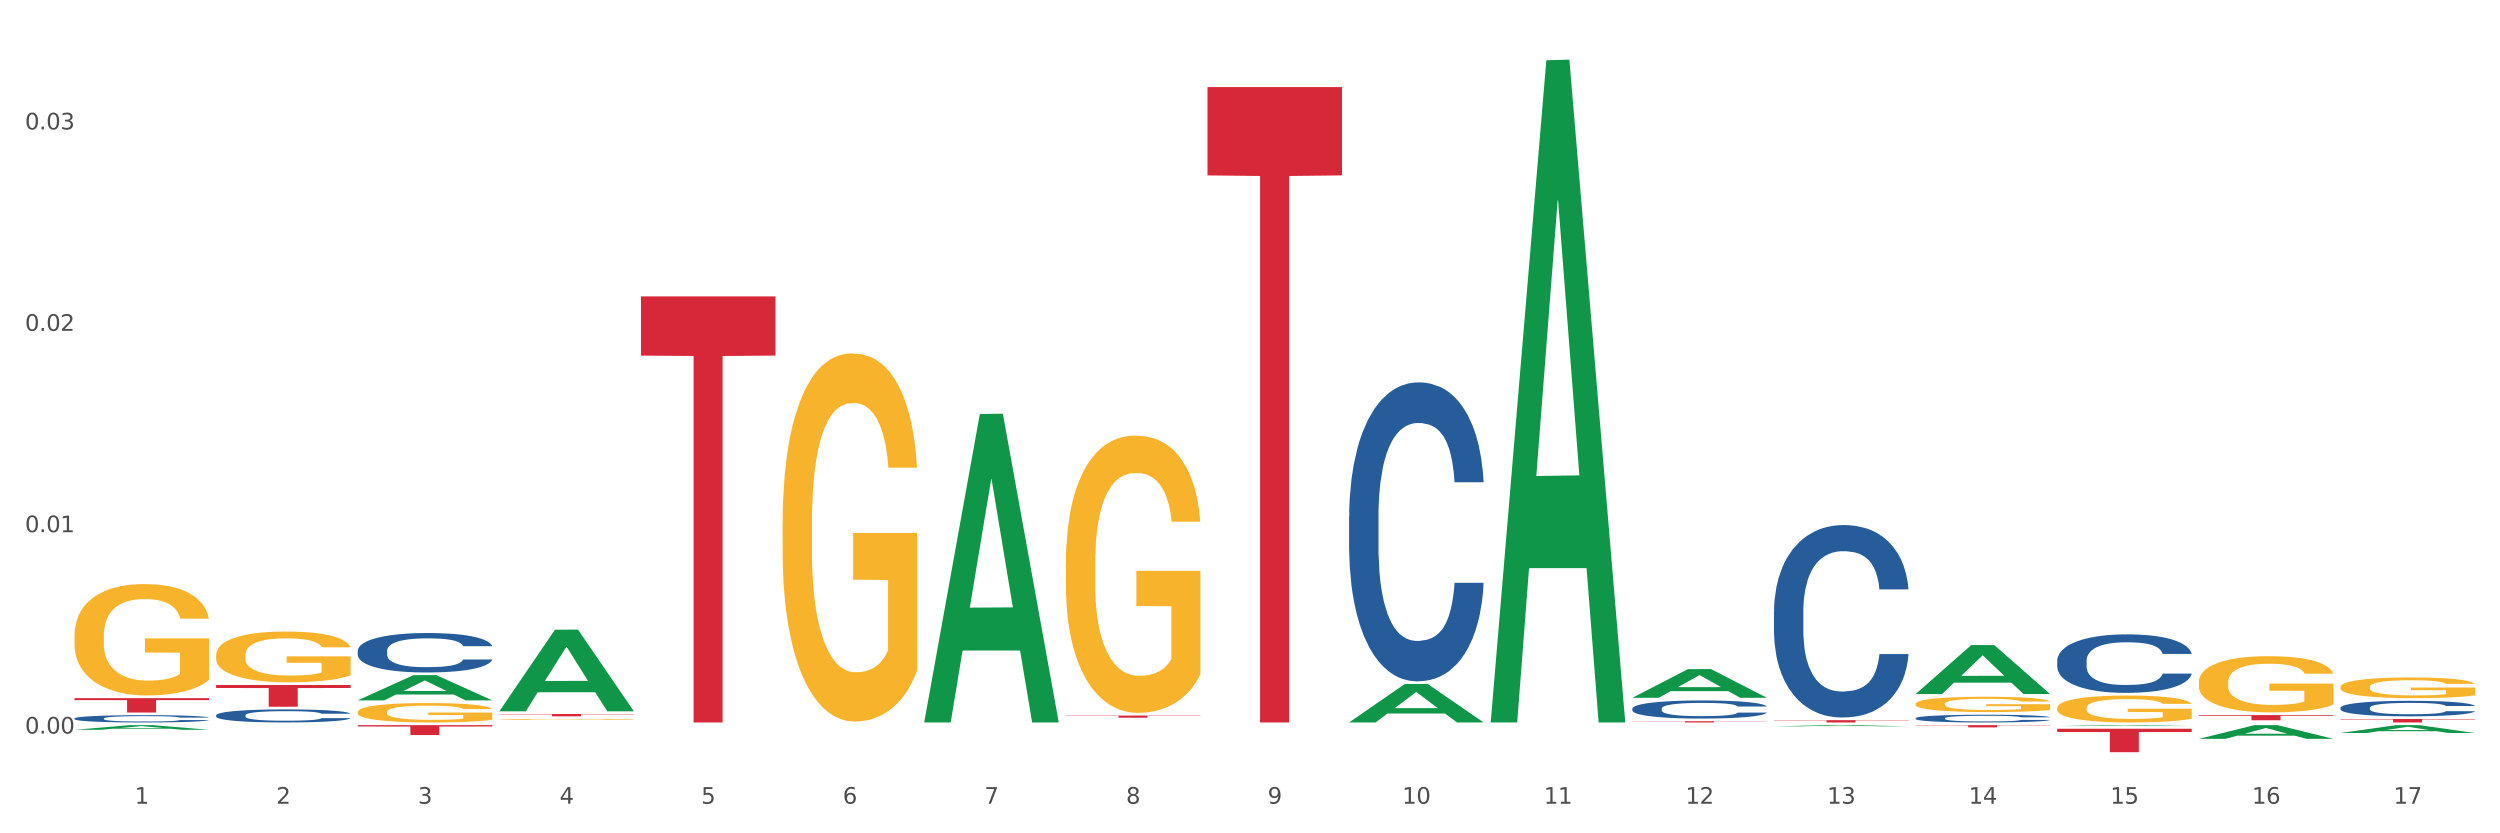 <?xml version="1.0" encoding="utf-8" standalone="no"?>
<!DOCTYPE svg PUBLIC "-//W3C//DTD SVG 1.1//EN"
  "http://www.w3.org/Graphics/SVG/1.1/DTD/svg11.dtd">
<svg xmlns:xlink="http://www.w3.org/1999/xlink" width="1080pt" height="360pt" viewBox="0 0 1080 360" xmlns="http://www.w3.org/2000/svg" version="1.1">
 <rect x="0" y="0" width="1080" height="360" fill="#333333" stroke="none"/>
 <defs>
  <style type="text/css">*{stroke-linejoin: round; stroke-linecap: butt}</style>
 </defs>
 <g id="figure_1">
  <g id="patch_1">
   <path d="M 0 360 
L 1080 360 
L 1080 0 
L 0 0 
z
" style="fill: #ffffff; stroke: #ffffff; stroke-linejoin: miter"/>
  </g>
  <g id="axes_1">
   <g id="matplotlib.axis_1">
    <g id="xtick_1">
     <g id="text_1">
      <!-- 1 -->
      <g style="fill: #4d4d4d" transform="translate(58.182 347.204) scale(0.096 -0.096)">
       <defs>
        <path id="DejaVuSans-31" d="M 794 531 
L 1825 531 
L 1825 4091 
L 703 3866 
L 703 4441 
L 1819 4666 
L 2450 4666 
L 2450 531 
L 3481 531 
L 3481 0 
L 794 0 
L 794 531 
z
" transform="scale(0.016)"/>
       </defs>
       <use xlink:href="#DejaVuSans-31"/>
      </g>
     </g>
    </g>
    <g id="xtick_2">
     <g id="text_2">
      <!-- 2 -->
      <g style="fill: #4d4d4d" transform="translate(119.364 347.204) scale(0.096 -0.096)">
       <defs>
        <path id="DejaVuSans-32" d="M 1228 531 
L 3431 531 
L 3431 0 
L 469 0 
L 469 531 
Q 828 903 1448 1529 
Q 2069 2156 2228 2338 
Q 2531 2678 2651 2914 
Q 2772 3150 2772 3378 
Q 2772 3750 2511 3984 
Q 2250 4219 1831 4219 
Q 1534 4219 1204 4116 
Q 875 4013 500 3803 
L 500 4441 
Q 881 4594 1212 4672 
Q 1544 4750 1819 4750 
Q 2544 4750 2975 4387 
Q 3406 4025 3406 3419 
Q 3406 3131 3298 2873 
Q 3191 2616 2906 2266 
Q 2828 2175 2409 1742 
Q 1991 1309 1228 531 
z
" transform="scale(0.016)"/>
       </defs>
       <use xlink:href="#DejaVuSans-32"/>
      </g>
     </g>
    </g>
    <g id="xtick_3">
     <g id="text_3">
      <!-- 3 -->
      <g style="fill: #4d4d4d" transform="translate(180.545 347.204) scale(0.096 -0.096)">
       <defs>
        <path id="DejaVuSans-33" d="M 2597 2516 
Q 3050 2419 3304 2112 
Q 3559 1806 3559 1356 
Q 3559 666 3084 287 
Q 2609 -91 1734 -91 
Q 1441 -91 1130 -33 
Q 819 25 488 141 
L 488 750 
Q 750 597 1062 519 
Q 1375 441 1716 441 
Q 2309 441 2620 675 
Q 2931 909 2931 1356 
Q 2931 1769 2642 2001 
Q 2353 2234 1838 2234 
L 1294 2234 
L 1294 2753 
L 1863 2753 
Q 2328 2753 2575 2939 
Q 2822 3125 2822 3475 
Q 2822 3834 2567 4026 
Q 2313 4219 1838 4219 
Q 1578 4219 1281 4162 
Q 984 4106 628 3988 
L 628 4550 
Q 988 4650 1302 4700 
Q 1616 4750 1894 4750 
Q 2613 4750 3031 4423 
Q 3450 4097 3450 3541 
Q 3450 3153 3228 2886 
Q 3006 2619 2597 2516 
z
" transform="scale(0.016)"/>
       </defs>
       <use xlink:href="#DejaVuSans-33"/>
      </g>
     </g>
    </g>
    <g id="xtick_4">
     <g id="text_4">
      <!-- 4 -->
      <g style="fill: #4d4d4d" transform="translate(241.726 347.204) scale(0.096 -0.096)">
       <defs>
        <path id="DejaVuSans-34" d="M 2419 4116 
L 825 1625 
L 2419 1625 
L 2419 4116 
z
M 2253 4666 
L 3047 4666 
L 3047 1625 
L 3713 1625 
L 3713 1100 
L 3047 1100 
L 3047 0 
L 2419 0 
L 2419 1100 
L 313 1100 
L 313 1709 
L 2253 4666 
z
" transform="scale(0.016)"/>
       </defs>
       <use xlink:href="#DejaVuSans-34"/>
      </g>
     </g>
    </g>
    <g id="xtick_5">
     <g id="text_5">
      <!-- 5 -->
      <g style="fill: #4d4d4d" transform="translate(302.908 347.204) scale(0.096 -0.096)">
       <defs>
        <path id="DejaVuSans-35" d="M 691 4666 
L 3169 4666 
L 3169 4134 
L 1269 4134 
L 1269 2991 
Q 1406 3038 1543 3061 
Q 1681 3084 1819 3084 
Q 2600 3084 3056 2656 
Q 3513 2228 3513 1497 
Q 3513 744 3044 326 
Q 2575 -91 1722 -91 
Q 1428 -91 1123 -41 
Q 819 9 494 109 
L 494 744 
Q 775 591 1075 516 
Q 1375 441 1709 441 
Q 2250 441 2565 725 
Q 2881 1009 2881 1497 
Q 2881 1984 2565 2268 
Q 2250 2553 1709 2553 
Q 1456 2553 1204 2497 
Q 953 2441 691 2322 
L 691 4666 
z
" transform="scale(0.016)"/>
       </defs>
       <use xlink:href="#DejaVuSans-35"/>
      </g>
     </g>
    </g>
    <g id="xtick_6">
     <g id="text_6">
      <!-- 6 -->
      <g style="fill: #4d4d4d" transform="translate(364.089 347.204) scale(0.096 -0.096)">
       <defs>
        <path id="DejaVuSans-36" d="M 2113 2584 
Q 1688 2584 1439 2293 
Q 1191 2003 1191 1497 
Q 1191 994 1439 701 
Q 1688 409 2113 409 
Q 2538 409 2786 701 
Q 3034 994 3034 1497 
Q 3034 2003 2786 2293 
Q 2538 2584 2113 2584 
z
M 3366 4563 
L 3366 3988 
Q 3128 4100 2886 4159 
Q 2644 4219 2406 4219 
Q 1781 4219 1451 3797 
Q 1122 3375 1075 2522 
Q 1259 2794 1537 2939 
Q 1816 3084 2150 3084 
Q 2853 3084 3261 2657 
Q 3669 2231 3669 1497 
Q 3669 778 3244 343 
Q 2819 -91 2113 -91 
Q 1303 -91 875 529 
Q 447 1150 447 2328 
Q 447 3434 972 4092 
Q 1497 4750 2381 4750 
Q 2619 4750 2861 4703 
Q 3103 4656 3366 4563 
z
" transform="scale(0.016)"/>
       </defs>
       <use xlink:href="#DejaVuSans-36"/>
      </g>
     </g>
    </g>
    <g id="xtick_7">
     <g id="text_7">
      <!-- 7 -->
      <g style="fill: #4d4d4d" transform="translate(425.271 347.204) scale(0.096 -0.096)">
       <defs>
        <path id="DejaVuSans-37" d="M 525 4666 
L 3525 4666 
L 3525 4397 
L 1831 0 
L 1172 0 
L 2766 4134 
L 525 4134 
L 525 4666 
z
" transform="scale(0.016)"/>
       </defs>
       <use xlink:href="#DejaVuSans-37"/>
      </g>
     </g>
    </g>
    <g id="xtick_8">
     <g id="text_8">
      <!-- 8 -->
      <g style="fill: #4d4d4d" transform="translate(486.452 347.204) scale(0.096 -0.096)">
       <defs>
        <path id="DejaVuSans-38" d="M 2034 2216 
Q 1584 2216 1326 1975 
Q 1069 1734 1069 1313 
Q 1069 891 1326 650 
Q 1584 409 2034 409 
Q 2484 409 2743 651 
Q 3003 894 3003 1313 
Q 3003 1734 2745 1975 
Q 2488 2216 2034 2216 
z
M 1403 2484 
Q 997 2584 770 2862 
Q 544 3141 544 3541 
Q 544 4100 942 4425 
Q 1341 4750 2034 4750 
Q 2731 4750 3128 4425 
Q 3525 4100 3525 3541 
Q 3525 3141 3298 2862 
Q 3072 2584 2669 2484 
Q 3125 2378 3379 2068 
Q 3634 1759 3634 1313 
Q 3634 634 3220 271 
Q 2806 -91 2034 -91 
Q 1263 -91 848 271 
Q 434 634 434 1313 
Q 434 1759 690 2068 
Q 947 2378 1403 2484 
z
M 1172 3481 
Q 1172 3119 1398 2916 
Q 1625 2713 2034 2713 
Q 2441 2713 2670 2916 
Q 2900 3119 2900 3481 
Q 2900 3844 2670 4047 
Q 2441 4250 2034 4250 
Q 1625 4250 1398 4047 
Q 1172 3844 1172 3481 
z
" transform="scale(0.016)"/>
       </defs>
       <use xlink:href="#DejaVuSans-38"/>
      </g>
     </g>
    </g>
    <g id="xtick_9">
     <g id="text_9">
      <!-- 9 -->
      <g style="fill: #4d4d4d" transform="translate(547.634 347.204) scale(0.096 -0.096)">
       <defs>
        <path id="DejaVuSans-39" d="M 703 97 
L 703 672 
Q 941 559 1184 500 
Q 1428 441 1663 441 
Q 2288 441 2617 861 
Q 2947 1281 2994 2138 
Q 2813 1869 2534 1725 
Q 2256 1581 1919 1581 
Q 1219 1581 811 2004 
Q 403 2428 403 3163 
Q 403 3881 828 4315 
Q 1253 4750 1959 4750 
Q 2769 4750 3195 4129 
Q 3622 3509 3622 2328 
Q 3622 1225 3098 567 
Q 2575 -91 1691 -91 
Q 1453 -91 1209 -44 
Q 966 3 703 97 
z
M 1959 2075 
Q 2384 2075 2632 2365 
Q 2881 2656 2881 3163 
Q 2881 3666 2632 3958 
Q 2384 4250 1959 4250 
Q 1534 4250 1286 3958 
Q 1038 3666 1038 3163 
Q 1038 2656 1286 2365 
Q 1534 2075 1959 2075 
z
" transform="scale(0.016)"/>
       </defs>
       <use xlink:href="#DejaVuSans-39"/>
      </g>
     </g>
    </g>
    <g id="xtick_10">
     <g id="text_10">
      <!-- 10 -->
      <g style="fill: #4d4d4d" transform="translate(605.761 347.204) scale(0.096 -0.096)">
       <defs>
        <path id="DejaVuSans-30" d="M 2034 4250 
Q 1547 4250 1301 3770 
Q 1056 3291 1056 2328 
Q 1056 1369 1301 889 
Q 1547 409 2034 409 
Q 2525 409 2770 889 
Q 3016 1369 3016 2328 
Q 3016 3291 2770 3770 
Q 2525 4250 2034 4250 
z
M 2034 4750 
Q 2819 4750 3233 4129 
Q 3647 3509 3647 2328 
Q 3647 1150 3233 529 
Q 2819 -91 2034 -91 
Q 1250 -91 836 529 
Q 422 1150 422 2328 
Q 422 3509 836 4129 
Q 1250 4750 2034 4750 
z
" transform="scale(0.016)"/>
       </defs>
       <use xlink:href="#DejaVuSans-31"/>
       <use xlink:href="#DejaVuSans-30" transform="translate(63.623 0)"/>
      </g>
     </g>
    </g>
    <g id="xtick_11">
     <g id="text_11">
      <!-- 11 -->
      <g style="fill: #4d4d4d" transform="translate(666.942 347.204) scale(0.096 -0.096)">
       <use xlink:href="#DejaVuSans-31"/>
       <use xlink:href="#DejaVuSans-31" transform="translate(63.623 0)"/>
      </g>
     </g>
    </g>
    <g id="xtick_12">
     <g id="text_12">
      <!-- 12 -->
      <g style="fill: #4d4d4d" transform="translate(728.124 347.204) scale(0.096 -0.096)">
       <use xlink:href="#DejaVuSans-31"/>
       <use xlink:href="#DejaVuSans-32" transform="translate(63.623 0)"/>
      </g>
     </g>
    </g>
    <g id="xtick_13">
     <g id="text_13">
      <!-- 13 -->
      <g style="fill: #4d4d4d" transform="translate(789.305 347.204) scale(0.096 -0.096)">
       <use xlink:href="#DejaVuSans-31"/>
       <use xlink:href="#DejaVuSans-33" transform="translate(63.623 0)"/>
      </g>
     </g>
    </g>
    <g id="xtick_14">
     <g id="text_14">
      <!-- 14 -->
      <g style="fill: #4d4d4d" transform="translate(850.487 347.204) scale(0.096 -0.096)">
       <use xlink:href="#DejaVuSans-31"/>
       <use xlink:href="#DejaVuSans-34" transform="translate(63.623 0)"/>
      </g>
     </g>
    </g>
    <g id="xtick_15">
     <g id="text_15">
      <!-- 15 -->
      <g style="fill: #4d4d4d" transform="translate(911.668 347.204) scale(0.096 -0.096)">
       <use xlink:href="#DejaVuSans-31"/>
       <use xlink:href="#DejaVuSans-35" transform="translate(63.623 0)"/>
      </g>
     </g>
    </g>
    <g id="xtick_16">
     <g id="text_16">
      <!-- 16 -->
      <g style="fill: #4d4d4d" transform="translate(972.849 347.204) scale(0.096 -0.096)">
       <use xlink:href="#DejaVuSans-31"/>
       <use xlink:href="#DejaVuSans-36" transform="translate(63.623 0)"/>
      </g>
     </g>
    </g>
    <g id="xtick_17">
     <g id="text_17">
      <!-- 17 -->
      <g style="fill: #4d4d4d" transform="translate(1034.031 347.204) scale(0.096 -0.096)">
       <use xlink:href="#DejaVuSans-31"/>
       <use xlink:href="#DejaVuSans-37" transform="translate(63.623 0)"/>
      </g>
     </g>
    </g>
    <g id="xtick_18"/>
    <g id="xtick_19"/>
    <g id="xtick_20"/>
    <g id="xtick_21"/>
    <g id="xtick_22"/>
    <g id="xtick_23"/>
    <g id="xtick_24"/>
    <g id="xtick_25"/>
    <g id="xtick_26"/>
    <g id="xtick_27"/>
    <g id="xtick_28"/>
    <g id="xtick_29"/>
    <g id="xtick_30"/>
    <g id="xtick_31"/>
    <g id="xtick_32"/>
    <g id="xtick_33"/>
   </g>
   <g id="matplotlib.axis_2">
    <g id="ytick_1">
     <g id="text_18">
      <!-- 0.00 -->
      <g style="fill: #4d4d4d" transform="translate(10.8 316.898) scale(0.096 -0.096)">
       <defs>
        <path id="DejaVuSans-2e" d="M 684 794 
L 1344 794 
L 1344 0 
L 684 0 
L 684 794 
z
" transform="scale(0.016)"/>
       </defs>
       <use xlink:href="#DejaVuSans-30"/>
       <use xlink:href="#DejaVuSans-2e" transform="translate(63.623 0)"/>
       <use xlink:href="#DejaVuSans-30" transform="translate(95.41 0)"/>
       <use xlink:href="#DejaVuSans-30" transform="translate(159.033 0)"/>
      </g>
     </g>
    </g>
    <g id="ytick_2">
     <g id="text_19">
      <!-- 0.01 -->
      <g style="fill: #4d4d4d" transform="translate(10.8 229.905) scale(0.096 -0.096)">
       <use xlink:href="#DejaVuSans-30"/>
       <use xlink:href="#DejaVuSans-2e" transform="translate(63.623 0)"/>
       <use xlink:href="#DejaVuSans-30" transform="translate(95.41 0)"/>
       <use xlink:href="#DejaVuSans-31" transform="translate(159.033 0)"/>
      </g>
     </g>
    </g>
    <g id="ytick_3">
     <g id="text_20">
      <!-- 0.02 -->
      <g style="fill: #4d4d4d" transform="translate(10.8 142.911) scale(0.096 -0.096)">
       <use xlink:href="#DejaVuSans-30"/>
       <use xlink:href="#DejaVuSans-2e" transform="translate(63.623 0)"/>
       <use xlink:href="#DejaVuSans-30" transform="translate(95.41 0)"/>
       <use xlink:href="#DejaVuSans-32" transform="translate(159.033 0)"/>
      </g>
     </g>
    </g>
    <g id="ytick_4">
     <g id="text_21">
      <!-- 0.03 -->
      <g style="fill: #4d4d4d" transform="translate(10.8 55.918) scale(0.096 -0.096)">
       <use xlink:href="#DejaVuSans-30"/>
       <use xlink:href="#DejaVuSans-2e" transform="translate(63.623 0)"/>
       <use xlink:href="#DejaVuSans-30" transform="translate(95.41 0)"/>
       <use xlink:href="#DejaVuSans-33" transform="translate(159.033 0)"/>
      </g>
     </g>
    </g>
    <g id="ytick_5"/>
    <g id="ytick_6"/>
    <g id="ytick_7"/>
   </g>
   <g id="PolyCollection_1">
    <path d="M 32.175 315.276 
L 32.235 315.274 
L 56.203 313.252 
L 66.15 313.251 
L 90.297 315.279 
L 78.793 315.279 
L 73.58 314.807 
L 48.833 314.807 
L 48.653 314.815 
L 43.62 315.279 
L 32.175 315.279 
L 32.175 315.276 
L 51.949 314.525 
L 70.464 314.523 
L 61.296 313.683 
L 61.176 313.679 
L 61.056 313.685 
L 51.889 314.523 
L 51.949 314.525 
L 32.175 315.276 
z
" clip-path="url(#p27ec19ff1c)" style="fill: #109648"/>
    <path d="M 154.538 302.541 
L 154.598 302.531 
L 178.566 291.673 
L 188.512 291.663 
L 212.66 302.562 
L 201.156 302.562 
L 195.943 300.024 
L 171.196 300.024 
L 171.016 300.065 
L 165.983 302.562 
L 154.538 302.562 
L 154.538 302.541 
L 174.311 298.509 
L 192.827 298.499 
L 183.659 293.986 
L 183.539 293.965 
L 183.419 293.996 
L 174.251 298.499 
L 174.311 298.509 
L 154.538 302.541 
z
" clip-path="url(#p27ec19ff1c)" style="fill: #109648"/>
    <path d="M 215.719 307.229 
L 215.779 307.196 
L 239.747 272.02 
L 249.694 271.987 
L 273.842 307.295 
L 262.337 307.295 
L 257.124 299.073 
L 232.377 299.073 
L 232.197 299.206 
L 227.164 307.295 
L 215.719 307.295 
L 215.719 307.229 
L 235.493 294.166 
L 254.008 294.133 
L 244.84 279.512 
L 244.72 279.446 
L 244.601 279.546 
L 235.433 294.133 
L 235.493 294.166 
L 215.719 307.229 
z
" clip-path="url(#p27ec19ff1c)" style="fill: #109648"/>
    <path d="M 399.263 311.85 
L 399.323 311.725 
L 423.291 178.845 
L 433.238 178.72 
L 457.386 312.101 
L 445.881 312.101 
L 440.668 281.041 
L 415.921 281.041 
L 415.741 281.542 
L 410.708 312.101 
L 399.263 312.101 
L 399.263 311.85 
L 419.037 262.506 
L 437.552 262.38 
L 428.385 207.149 
L 428.265 206.899 
L 428.145 207.275 
L 418.977 262.38 
L 419.037 262.506 
L 399.263 311.85 
z
" clip-path="url(#p27ec19ff1c)" style="fill: #109648"/>
    <path d="M 215.719 310.801 
L 215.788 310.801 
L 215.788 310.788 
L 215.925 310.776 
L 216.611 310.749 
L 217.641 310.727 
L 218.395 310.715 
L 219.15 310.705 
L 220.042 310.696 
L 221.14 310.686 
L 223.13 310.671 
L 224.366 310.663 
L 225.875 310.655 
L 228.62 310.644 
L 230.61 310.637 
L 232.669 310.632 
L 236.031 310.625 
L 238.227 310.623 
L 240.56 310.62 
L 243.374 310.619 
L 245.501 310.619 
L 250.167 310.62 
L 254.147 310.623 
L 256.069 310.625 
L 258.539 310.63 
L 259.843 310.633 
L 261.97 310.638 
L 264.166 310.646 
L 265.676 310.652 
L 267.94 310.665 
L 269.656 310.677 
L 271.234 310.692 
L 272.057 310.702 
L 272.675 310.712 
L 273.224 310.723 
L 273.773 310.741 
L 261.421 310.741 
L 260.941 310.728 
L 260.186 310.717 
L 259.088 310.705 
L 258.127 310.698 
L 256.48 310.689 
L 254.971 310.683 
L 253.392 310.679 
L 251.471 310.675 
L 249.961 310.673 
L 247.834 310.672 
L 243.648 310.672 
L 240.835 310.675 
L 238.913 310.679 
L 237.678 310.682 
L 236.58 310.686 
L 235.345 310.691 
L 233.904 310.698 
L 232.875 310.705 
L 231.845 310.714 
L 231.022 310.722 
L 230.267 310.732 
L 229.649 310.743 
L 229.169 310.754 
L 228.757 310.768 
L 228.414 310.791 
L 228.414 310.84 
L 228.551 310.851 
L 228.895 310.866 
L 229.306 310.877 
L 229.993 310.891 
L 230.61 310.9 
L 231.777 310.913 
L 233.08 310.923 
L 234.11 310.93 
L 235.139 310.936 
L 236.923 310.944 
L 238.913 310.95 
L 240.629 310.954 
L 242.962 310.958 
L 244.54 310.959 
L 245.913 310.96 
L 249.275 310.96 
L 251.677 310.959 
L 254.353 310.957 
L 256.412 310.953 
L 258.127 310.949 
L 260.049 310.943 
L 261.284 310.937 
L 261.284 310.861 
L 246.187 310.861 
L 246.187 310.811 
L 273.842 310.811 
L 273.842 310.958 
L 272.675 310.966 
L 271.371 310.972 
L 269.999 310.979 
L 267.94 310.986 
L 265.47 310.993 
L 263.274 310.998 
L 260.941 311.003 
L 258.196 311.007 
L 254.628 311.01 
L 252.432 311.012 
L 249.687 311.013 
L 246.462 311.013 
L 243.648 311.012 
L 240.903 311.011 
L 238.021 311.007 
L 235.208 311.003 
L 233.08 310.998 
L 230.953 310.992 
L 228.689 310.985 
L 226.905 310.977 
L 225.532 310.971 
L 224.022 310.963 
L 222.376 310.952 
L 221.14 310.942 
L 220.042 310.932 
L 218.876 310.919 
L 218.052 310.908 
L 217.229 310.894 
L 216.749 310.883 
L 216.2 310.867 
L 215.788 310.844 
L 215.719 310.801 
z
" clip-path="url(#p27ec19ff1c)" style="fill: #f7b32b"/>
    <path d="M 827.533 304.053 
L 827.602 304.047 
L 827.602 303.83 
L 827.739 303.642 
L 828.425 303.189 
L 829.455 302.814 
L 830.21 302.614 
L 830.964 302.451 
L 831.857 302.288 
L 832.954 302.118 
L 834.945 301.871 
L 836.18 301.744 
L 837.689 301.611 
L 840.434 301.417 
L 842.424 301.308 
L 844.483 301.218 
L 847.845 301.109 
L 850.041 301.06 
L 852.374 301.024 
L 855.188 301 
L 857.315 300.994 
L 861.981 301.012 
L 865.961 301.066 
L 867.883 301.109 
L 870.353 301.181 
L 871.657 301.23 
L 873.784 301.326 
L 875.98 301.453 
L 877.49 301.562 
L 879.754 301.768 
L 881.47 301.973 
L 883.048 302.227 
L 883.872 302.403 
L 884.489 302.566 
L 885.038 302.753 
L 885.587 303.05 
L 873.235 303.05 
L 872.755 302.838 
L 872 302.638 
L 870.902 302.445 
L 869.941 302.324 
L 868.295 302.173 
L 866.785 302.076 
L 865.207 302.004 
L 863.285 301.943 
L 861.775 301.913 
L 859.648 301.889 
L 855.462 301.895 
L 852.649 301.943 
L 850.727 302.004 
L 849.492 302.058 
L 848.394 302.118 
L 847.159 302.203 
L 845.718 302.33 
L 844.689 302.445 
L 843.659 302.59 
L 842.836 302.735 
L 842.081 302.905 
L 841.464 303.086 
L 840.983 303.273 
L 840.571 303.503 
L 840.228 303.884 
L 840.228 304.712 
L 840.366 304.9 
L 840.709 305.148 
L 841.12 305.335 
L 841.807 305.559 
L 842.424 305.71 
L 843.591 305.928 
L 844.895 306.109 
L 845.924 306.224 
L 846.953 306.321 
L 848.737 306.454 
L 850.727 306.563 
L 852.443 306.629 
L 854.776 306.69 
L 856.354 306.714 
L 857.727 306.726 
L 861.089 306.726 
L 863.491 306.708 
L 866.167 306.665 
L 868.226 306.611 
L 869.941 306.544 
L 871.863 306.436 
L 873.098 306.333 
L 873.098 305.069 
L 858.001 305.063 
L 858.001 304.223 
L 885.656 304.223 
L 885.656 306.69 
L 884.489 306.817 
L 883.185 306.931 
L 881.813 307.034 
L 879.754 307.161 
L 877.284 307.282 
L 875.088 307.367 
L 872.755 307.439 
L 870.01 307.506 
L 866.442 307.566 
L 864.246 307.591 
L 861.501 307.609 
L 858.276 307.615 
L 855.462 307.603 
L 852.717 307.572 
L 849.835 307.518 
L 847.022 307.439 
L 844.895 307.361 
L 842.767 307.264 
L 840.503 307.137 
L 838.719 307.016 
L 837.346 306.907 
L 835.837 306.768 
L 834.19 306.587 
L 832.954 306.424 
L 831.857 306.254 
L 830.69 306.037 
L 829.867 305.849 
L 829.043 305.613 
L 828.563 305.438 
L 828.014 305.166 
L 827.602 304.785 
L 827.533 304.053 
z
" clip-path="url(#p27ec19ff1c)" style="fill: #f7b32b"/>
    <path d="M 888.715 305.845 
L 888.783 305.834 
L 888.783 305.452 
L 888.921 305.123 
L 889.607 304.326 
L 890.636 303.668 
L 891.391 303.317 
L 892.146 303.031 
L 893.038 302.744 
L 894.136 302.446 
L 896.126 302.011 
L 897.361 301.788 
L 898.871 301.554 
L 901.616 301.214 
L 903.606 301.023 
L 905.664 300.864 
L 909.027 300.673 
L 911.223 300.588 
L 913.556 300.524 
L 916.369 300.482 
L 918.497 300.471 
L 923.163 300.503 
L 927.143 300.598 
L 929.064 300.673 
L 931.535 300.8 
L 932.838 300.885 
L 934.966 301.055 
L 937.162 301.278 
L 938.671 301.469 
L 940.936 301.83 
L 942.651 302.192 
L 944.23 302.638 
L 945.053 302.946 
L 945.671 303.232 
L 946.22 303.562 
L 946.769 304.082 
L 934.417 304.082 
L 933.936 303.71 
L 933.182 303.36 
L 932.084 303.02 
L 931.123 302.808 
L 929.476 302.542 
L 927.966 302.372 
L 926.388 302.245 
L 924.467 302.138 
L 922.957 302.085 
L 920.83 302.043 
L 916.644 302.053 
L 913.83 302.138 
L 911.909 302.245 
L 910.674 302.34 
L 909.576 302.446 
L 908.341 302.595 
L 906.899 302.818 
L 905.87 303.02 
L 904.841 303.275 
L 904.017 303.53 
L 903.263 303.827 
L 902.645 304.146 
L 902.165 304.475 
L 901.753 304.879 
L 901.41 305.548 
L 901.41 307.003 
L 901.547 307.332 
L 901.89 307.767 
L 902.302 308.097 
L 902.988 308.49 
L 903.606 308.755 
L 904.772 309.137 
L 906.076 309.456 
L 907.105 309.658 
L 908.135 309.828 
L 909.919 310.061 
L 911.909 310.253 
L 913.624 310.369 
L 915.958 310.476 
L 917.536 310.518 
L 918.908 310.539 
L 922.271 310.539 
L 924.672 310.507 
L 927.349 310.433 
L 929.407 310.338 
L 931.123 310.221 
L 933.044 310.03 
L 934.279 309.849 
L 934.279 307.629 
L 919.183 307.619 
L 919.183 306.142 
L 946.837 306.142 
L 946.837 310.476 
L 945.671 310.699 
L 944.367 310.9 
L 942.994 311.081 
L 940.936 311.304 
L 938.465 311.516 
L 936.269 311.665 
L 933.936 311.793 
L 931.191 311.909 
L 927.623 312.016 
L 925.427 312.058 
L 922.682 312.09 
L 919.457 312.101 
L 916.644 312.079 
L 913.899 312.026 
L 911.017 311.931 
L 908.203 311.793 
L 906.076 311.655 
L 903.949 311.485 
L 901.684 311.262 
L 899.9 311.049 
L 898.528 310.858 
L 897.018 310.614 
L 895.371 310.295 
L 894.136 310.008 
L 893.038 309.711 
L 891.871 309.329 
L 891.048 308.999 
L 890.224 308.585 
L 889.744 308.277 
L 889.195 307.799 
L 888.783 307.13 
L 888.715 305.845 
z
" clip-path="url(#p27ec19ff1c)" style="fill: #f7b32b"/>
    <path d="M 949.896 294.694 
L 949.965 294.672 
L 949.965 293.874 
L 950.102 293.186 
L 950.788 291.523 
L 951.818 290.148 
L 952.572 289.417 
L 953.327 288.818 
L 954.219 288.219 
L 955.317 287.598 
L 957.307 286.689 
L 958.543 286.223 
L 960.052 285.736 
L 962.797 285.026 
L 964.787 284.627 
L 966.846 284.294 
L 970.208 283.895 
L 972.404 283.718 
L 974.737 283.585 
L 977.551 283.496 
L 979.678 283.474 
L 984.344 283.54 
L 988.324 283.74 
L 990.246 283.895 
L 992.716 284.161 
L 994.02 284.339 
L 996.147 284.693 
L 998.343 285.159 
L 999.853 285.558 
L 1002.117 286.312 
L 1003.833 287.066 
L 1005.411 287.997 
L 1006.234 288.641 
L 1006.852 289.239 
L 1007.401 289.927 
L 1007.95 291.013 
L 995.598 291.013 
L 995.118 290.237 
L 994.363 289.505 
L 993.265 288.796 
L 992.304 288.352 
L 990.657 287.798 
L 989.148 287.443 
L 987.569 287.177 
L 985.648 286.955 
L 984.138 286.844 
L 982.011 286.756 
L 977.825 286.778 
L 975.012 286.955 
L 973.09 287.177 
L 971.855 287.377 
L 970.757 287.598 
L 969.522 287.909 
L 968.081 288.374 
L 967.052 288.796 
L 966.022 289.328 
L 965.199 289.86 
L 964.444 290.481 
L 963.826 291.146 
L 963.346 291.834 
L 962.934 292.676 
L 962.591 294.073 
L 962.591 297.111 
L 962.728 297.799 
L 963.072 298.708 
L 963.483 299.395 
L 964.169 300.216 
L 964.787 300.77 
L 965.954 301.569 
L 967.257 302.234 
L 968.287 302.655 
L 969.316 303.01 
L 971.1 303.498 
L 973.09 303.897 
L 974.806 304.141 
L 977.139 304.363 
L 978.717 304.451 
L 980.09 304.496 
L 983.452 304.496 
L 985.854 304.429 
L 988.53 304.274 
L 990.589 304.074 
L 992.304 303.831 
L 994.226 303.431 
L 995.461 303.054 
L 995.461 298.42 
L 980.364 298.398 
L 980.364 295.315 
L 1008.019 295.315 
L 1008.019 304.363 
L 1006.852 304.828 
L 1005.548 305.25 
L 1004.176 305.627 
L 1002.117 306.092 
L 999.647 306.536 
L 997.451 306.846 
L 995.118 307.112 
L 992.373 307.356 
L 988.805 307.578 
L 986.609 307.667 
L 983.864 307.733 
L 980.639 307.756 
L 977.825 307.711 
L 975.08 307.6 
L 972.198 307.401 
L 969.385 307.112 
L 967.257 306.824 
L 965.13 306.469 
L 962.866 306.004 
L 961.082 305.56 
L 959.709 305.161 
L 958.199 304.651 
L 956.553 303.986 
L 955.317 303.387 
L 954.219 302.766 
L 953.053 301.968 
L 952.229 301.28 
L 951.406 300.416 
L 950.926 299.772 
L 950.377 298.775 
L 949.965 297.378 
L 949.896 294.694 
z
" clip-path="url(#p27ec19ff1c)" style="fill: #f7b32b"/>
    <path d="M 1011.078 296.799 
L 1011.146 296.791 
L 1011.146 296.497 
L 1011.284 296.244 
L 1011.97 295.632 
L 1012.999 295.126 
L 1013.754 294.856 
L 1014.509 294.636 
L 1015.401 294.416 
L 1016.499 294.187 
L 1018.489 293.852 
L 1019.724 293.681 
L 1021.234 293.501 
L 1023.978 293.24 
L 1025.969 293.093 
L 1028.027 292.971 
L 1031.39 292.824 
L 1033.585 292.758 
L 1035.919 292.71 
L 1038.732 292.677 
L 1040.859 292.669 
L 1045.526 292.693 
L 1049.506 292.767 
L 1051.427 292.824 
L 1053.897 292.922 
L 1055.201 292.987 
L 1057.328 293.118 
L 1059.524 293.289 
L 1061.034 293.436 
L 1063.299 293.714 
L 1065.014 293.991 
L 1066.592 294.334 
L 1067.416 294.571 
L 1068.033 294.791 
L 1068.582 295.044 
L 1069.131 295.444 
L 1056.78 295.444 
L 1056.299 295.158 
L 1055.544 294.889 
L 1054.446 294.628 
L 1053.486 294.465 
L 1051.839 294.26 
L 1050.329 294.13 
L 1048.751 294.032 
L 1046.829 293.95 
L 1045.32 293.909 
L 1043.192 293.877 
L 1039.007 293.885 
L 1036.193 293.95 
L 1034.272 294.032 
L 1033.037 294.105 
L 1031.939 294.187 
L 1030.703 294.301 
L 1029.262 294.473 
L 1028.233 294.628 
L 1027.204 294.824 
L 1026.38 295.02 
L 1025.625 295.248 
L 1025.008 295.493 
L 1024.527 295.746 
L 1024.116 296.056 
L 1023.773 296.571 
L 1023.773 297.689 
L 1023.91 297.942 
L 1024.253 298.277 
L 1024.665 298.53 
L 1025.351 298.832 
L 1025.969 299.036 
L 1027.135 299.33 
L 1028.439 299.574 
L 1029.468 299.73 
L 1030.498 299.86 
L 1032.282 300.04 
L 1034.272 300.187 
L 1035.987 300.276 
L 1038.32 300.358 
L 1039.899 300.391 
L 1041.271 300.407 
L 1044.634 300.407 
L 1047.035 300.383 
L 1049.712 300.325 
L 1051.77 300.252 
L 1053.486 300.162 
L 1055.407 300.015 
L 1056.642 299.876 
L 1056.642 298.17 
L 1041.546 298.162 
L 1041.546 297.028 
L 1069.2 297.028 
L 1069.2 300.358 
L 1068.033 300.529 
L 1066.73 300.685 
L 1065.357 300.823 
L 1063.299 300.995 
L 1060.828 301.158 
L 1058.632 301.272 
L 1056.299 301.37 
L 1053.554 301.46 
L 1049.986 301.542 
L 1047.79 301.574 
L 1045.045 301.599 
L 1041.82 301.607 
L 1039.007 301.591 
L 1036.262 301.55 
L 1033.38 301.476 
L 1030.566 301.37 
L 1028.439 301.264 
L 1026.312 301.134 
L 1024.047 300.962 
L 1022.263 300.799 
L 1020.891 300.652 
L 1019.381 300.464 
L 1017.734 300.219 
L 1016.499 299.999 
L 1015.401 299.77 
L 1014.234 299.476 
L 1013.411 299.223 
L 1012.587 298.905 
L 1012.107 298.668 
L 1011.558 298.301 
L 1011.146 297.787 
L 1011.078 296.799 
z
" clip-path="url(#p27ec19ff1c)" style="fill: #f7b32b"/>
    <path d="M 32.175 274.562 
L 32.244 274.518 
L 32.244 272.936 
L 32.381 271.574 
L 33.067 268.278 
L 34.096 265.553 
L 34.851 264.103 
L 35.606 262.917 
L 36.498 261.73 
L 37.596 260.5 
L 39.586 258.698 
L 40.821 257.775 
L 42.331 256.808 
L 45.076 255.402 
L 47.066 254.611 
L 49.124 253.952 
L 52.487 253.161 
L 54.683 252.809 
L 57.016 252.546 
L 59.829 252.37 
L 61.957 252.326 
L 66.623 252.458 
L 70.603 252.853 
L 72.524 253.161 
L 74.995 253.688 
L 76.299 254.04 
L 78.426 254.743 
L 80.622 255.666 
L 82.131 256.457 
L 84.396 257.951 
L 86.111 259.445 
L 87.69 261.291 
L 88.513 262.565 
L 89.131 263.752 
L 89.68 265.114 
L 90.229 267.267 
L 77.877 267.267 
L 77.397 265.729 
L 76.642 264.279 
L 75.544 262.873 
L 74.583 261.994 
L 72.936 260.895 
L 71.426 260.192 
L 69.848 259.665 
L 67.927 259.225 
L 66.417 259.006 
L 64.29 258.83 
L 60.104 258.874 
L 57.29 259.225 
L 55.369 259.665 
L 54.134 260.06 
L 53.036 260.5 
L 51.801 261.115 
L 50.36 262.038 
L 49.33 262.873 
L 48.301 263.927 
L 47.478 264.982 
L 46.723 266.213 
L 46.105 267.531 
L 45.625 268.893 
L 45.213 270.563 
L 44.87 273.332 
L 44.87 279.352 
L 45.007 280.715 
L 45.35 282.516 
L 45.762 283.879 
L 46.448 285.505 
L 47.066 286.603 
L 48.232 288.185 
L 49.536 289.504 
L 50.566 290.339 
L 51.595 291.042 
L 53.379 292.009 
L 55.369 292.8 
L 57.085 293.283 
L 59.418 293.722 
L 60.996 293.898 
L 62.368 293.986 
L 65.731 293.986 
L 68.133 293.854 
L 70.809 293.547 
L 72.868 293.151 
L 74.583 292.668 
L 76.504 291.877 
L 77.74 291.13 
L 77.74 281.945 
L 62.643 281.901 
L 62.643 275.793 
L 90.297 275.793 
L 90.297 293.722 
L 89.131 294.645 
L 87.827 295.48 
L 86.455 296.227 
L 84.396 297.15 
L 81.926 298.029 
L 79.73 298.644 
L 77.397 299.172 
L 74.652 299.655 
L 71.083 300.095 
L 68.887 300.27 
L 66.143 300.402 
L 62.917 300.446 
L 60.104 300.358 
L 57.359 300.138 
L 54.477 299.743 
L 51.663 299.172 
L 49.536 298.6 
L 47.409 297.897 
L 45.144 296.974 
L 43.36 296.095 
L 41.988 295.304 
L 40.478 294.294 
L 38.831 292.975 
L 37.596 291.789 
L 36.498 290.558 
L 35.332 288.976 
L 34.508 287.614 
L 33.685 285.9 
L 33.204 284.626 
L 32.655 282.648 
L 32.244 279.88 
L 32.175 274.562 
z
" clip-path="url(#p27ec19ff1c)" style="fill: #f7b32b"/>
    <path d="M 93.356 282.967 
L 93.425 282.947 
L 93.425 282.225 
L 93.562 281.604 
L 94.248 280.101 
L 95.278 278.858 
L 96.033 278.197 
L 96.787 277.656 
L 97.68 277.115 
L 98.778 276.554 
L 100.768 275.732 
L 102.003 275.311 
L 103.512 274.87 
L 106.257 274.229 
L 108.247 273.868 
L 110.306 273.567 
L 113.668 273.207 
L 115.864 273.046 
L 118.197 272.926 
L 121.011 272.846 
L 123.138 272.826 
L 127.804 272.886 
L 131.784 273.066 
L 133.706 273.207 
L 136.176 273.447 
L 137.48 273.607 
L 139.607 273.928 
L 141.803 274.349 
L 143.313 274.71 
L 145.577 275.391 
L 147.293 276.073 
L 148.871 276.914 
L 149.695 277.495 
L 150.312 278.037 
L 150.861 278.658 
L 151.41 279.64 
L 139.058 279.64 
L 138.578 278.938 
L 137.823 278.277 
L 136.725 277.636 
L 135.764 277.235 
L 134.118 276.734 
L 132.608 276.413 
L 131.03 276.173 
L 129.108 275.972 
L 127.599 275.872 
L 125.471 275.792 
L 121.285 275.812 
L 118.472 275.972 
L 116.55 276.173 
L 115.315 276.353 
L 114.217 276.554 
L 112.982 276.834 
L 111.541 277.255 
L 110.512 277.636 
L 109.482 278.117 
L 108.659 278.598 
L 107.904 279.159 
L 107.287 279.76 
L 106.806 280.381 
L 106.394 281.143 
L 106.051 282.405 
L 106.051 285.151 
L 106.189 285.772 
L 106.532 286.594 
L 106.943 287.215 
L 107.63 287.957 
L 108.247 288.458 
L 109.414 289.179 
L 110.718 289.781 
L 111.747 290.161 
L 112.776 290.482 
L 114.56 290.923 
L 116.55 291.284 
L 118.266 291.504 
L 120.599 291.705 
L 122.177 291.785 
L 123.55 291.825 
L 126.912 291.825 
L 129.314 291.765 
L 131.99 291.624 
L 134.049 291.444 
L 135.764 291.224 
L 137.686 290.863 
L 138.921 290.522 
L 138.921 286.334 
L 123.824 286.313 
L 123.824 283.528 
L 151.479 283.528 
L 151.479 291.705 
L 150.312 292.125 
L 149.008 292.506 
L 147.636 292.847 
L 145.577 293.268 
L 143.107 293.669 
L 140.911 293.949 
L 138.578 294.19 
L 135.833 294.41 
L 132.265 294.61 
L 130.069 294.691 
L 127.324 294.751 
L 124.099 294.771 
L 121.285 294.731 
L 118.54 294.631 
L 115.658 294.45 
L 112.845 294.19 
L 110.718 293.929 
L 108.59 293.608 
L 106.326 293.188 
L 104.542 292.787 
L 103.169 292.426 
L 101.66 291.965 
L 100.013 291.364 
L 98.778 290.823 
L 97.68 290.262 
L 96.513 289.54 
L 95.69 288.919 
L 94.866 288.137 
L 94.386 287.556 
L 93.837 286.654 
L 93.425 285.392 
L 93.356 282.967 
z
" clip-path="url(#p27ec19ff1c)" style="fill: #f7b32b"/>
    <path d="M 154.538 307.588 
L 154.606 307.581 
L 154.606 307.305 
L 154.744 307.067 
L 155.43 306.493 
L 156.459 306.018 
L 157.214 305.765 
L 157.969 305.558 
L 158.861 305.351 
L 159.959 305.137 
L 161.949 304.822 
L 163.184 304.662 
L 164.694 304.493 
L 167.439 304.248 
L 169.429 304.11 
L 171.487 303.995 
L 174.85 303.857 
L 177.046 303.796 
L 179.379 303.75 
L 182.192 303.719 
L 184.32 303.712 
L 188.986 303.735 
L 192.966 303.804 
L 194.887 303.857 
L 197.358 303.949 
L 198.661 304.01 
L 200.789 304.133 
L 202.985 304.294 
L 204.494 304.432 
L 206.759 304.692 
L 208.474 304.953 
L 210.053 305.275 
L 210.876 305.497 
L 211.494 305.704 
L 212.043 305.941 
L 212.592 306.316 
L 200.24 306.316 
L 199.759 306.048 
L 199.005 305.795 
L 197.907 305.55 
L 196.946 305.397 
L 195.299 305.206 
L 193.789 305.083 
L 192.211 304.991 
L 190.29 304.914 
L 188.78 304.876 
L 186.653 304.845 
L 182.467 304.853 
L 179.653 304.914 
L 177.732 304.991 
L 176.497 305.06 
L 175.399 305.137 
L 174.164 305.244 
L 172.723 305.405 
L 171.693 305.55 
L 170.664 305.734 
L 169.84 305.918 
L 169.086 306.133 
L 168.468 306.362 
L 167.988 306.6 
L 167.576 306.891 
L 167.233 307.374 
L 167.233 308.423 
L 167.37 308.661 
L 167.713 308.975 
L 168.125 309.212 
L 168.811 309.496 
L 169.429 309.687 
L 170.595 309.963 
L 171.899 310.193 
L 172.928 310.339 
L 173.958 310.461 
L 175.742 310.63 
L 177.732 310.768 
L 179.447 310.852 
L 181.781 310.928 
L 183.359 310.959 
L 184.731 310.974 
L 188.094 310.974 
L 190.495 310.951 
L 193.172 310.898 
L 195.23 310.829 
L 196.946 310.745 
L 198.867 310.607 
L 200.102 310.476 
L 200.102 308.875 
L 185.006 308.868 
L 185.006 307.803 
L 212.66 307.803 
L 212.66 310.928 
L 211.494 311.089 
L 210.19 311.235 
L 208.817 311.365 
L 206.759 311.526 
L 204.288 311.679 
L 202.092 311.786 
L 199.759 311.878 
L 197.014 311.963 
L 193.446 312.039 
L 191.25 312.07 
L 188.505 312.093 
L 185.28 312.101 
L 182.467 312.085 
L 179.722 312.047 
L 176.84 311.978 
L 174.026 311.878 
L 171.899 311.779 
L 169.772 311.656 
L 167.507 311.495 
L 165.723 311.342 
L 164.351 311.204 
L 162.841 311.028 
L 161.194 310.798 
L 159.959 310.591 
L 158.861 310.377 
L 157.694 310.101 
L 156.871 309.864 
L 156.048 309.565 
L 155.567 309.343 
L 155.018 308.998 
L 154.606 308.515 
L 154.538 307.588 
z
" clip-path="url(#p27ec19ff1c)" style="fill: #f7b32b"/>
    <path d="M 705.171 306.112 
L 705.239 306.105 
L 705.239 305.905 
L 705.445 305.634 
L 706.201 305.134 
L 707.163 304.756 
L 708.812 304.313 
L 709.705 304.128 
L 710.873 303.921 
L 713.277 303.585 
L 716.026 303.299 
L 717.949 303.142 
L 719.392 303.042 
L 722.621 302.864 
L 724.476 302.785 
L 726.4 302.721 
L 728.049 302.678 
L 730.797 302.628 
L 732.995 302.607 
L 735.537 302.6 
L 737.667 302.607 
L 740.484 302.635 
L 744.606 302.721 
L 746.186 302.771 
L 748.316 302.857 
L 750.514 302.971 
L 752.301 303.085 
L 754.362 303.249 
L 756.491 303.464 
L 758.552 303.735 
L 759.995 303.985 
L 761.163 304.249 
L 762.194 304.57 
L 762.949 304.92 
L 763.293 305.213 
L 750.72 305.213 
L 750.377 304.949 
L 749.69 304.663 
L 749.003 304.47 
L 748.247 304.313 
L 747.079 304.135 
L 746.049 304.02 
L 744.331 303.885 
L 742.751 303.799 
L 741.446 303.749 
L 739.865 303.706 
L 736.499 303.664 
L 734.094 303.664 
L 732.583 303.678 
L 730.728 303.713 
L 729.148 303.763 
L 727.293 303.849 
L 725.85 303.942 
L 724.407 304.063 
L 723.583 304.149 
L 722.346 304.306 
L 721.522 304.435 
L 720.423 304.656 
L 719.804 304.813 
L 718.705 305.22 
L 718.224 305.52 
L 718.018 305.727 
L 717.881 305.955 
L 717.881 307.069 
L 718.293 307.569 
L 718.636 307.783 
L 719.186 308.026 
L 720.216 308.34 
L 721.728 308.647 
L 723.308 308.868 
L 724.613 309.004 
L 725.85 309.104 
L 727.087 309.182 
L 728.598 309.253 
L 729.835 309.296 
L 731.69 309.339 
L 733.888 309.361 
L 735.606 309.361 
L 739.11 309.325 
L 740.69 309.289 
L 742.201 309.239 
L 743.85 309.161 
L 745.155 309.075 
L 745.911 309.011 
L 747.148 308.875 
L 748.11 308.732 
L 748.934 308.568 
L 749.484 308.425 
L 750.102 308.211 
L 750.583 307.968 
L 750.72 307.84 
L 763.293 307.84 
L 763.018 308.097 
L 762.537 308.347 
L 761.575 308.682 
L 760.82 308.875 
L 759.652 309.111 
L 758.415 309.311 
L 756.697 309.532 
L 755.117 309.696 
L 753.468 309.839 
L 751.682 309.967 
L 748.453 310.146 
L 747.285 310.196 
L 744.812 310.282 
L 742.888 310.332 
L 740.071 310.381 
L 737.186 310.41 
L 734.163 310.417 
L 731.484 310.403 
L 728.529 310.36 
L 726.674 310.317 
L 724.613 310.253 
L 722.209 310.153 
L 719.942 310.032 
L 717.812 309.889 
L 715.819 309.725 
L 713.965 309.539 
L 711.56 309.232 
L 709.774 308.932 
L 708.468 308.654 
L 707.575 308.418 
L 706.682 308.118 
L 706.201 307.911 
L 705.445 307.412 
L 705.171 306.948 
L 705.171 306.112 
z
" clip-path="url(#p27ec19ff1c)" style="fill: #255c99"/>
    <path d="M 766.352 264.181 
L 766.421 264.105 
L 766.421 261.979 
L 766.627 259.093 
L 767.383 253.778 
L 768.344 249.754 
L 769.993 245.046 
L 770.886 243.072 
L 772.054 240.87 
L 774.459 237.301 
L 777.207 234.264 
L 779.131 232.593 
L 780.573 231.53 
L 783.802 229.632 
L 785.657 228.797 
L 787.581 228.113 
L 789.23 227.658 
L 791.978 227.126 
L 794.177 226.899 
L 796.719 226.823 
L 798.848 226.899 
L 801.665 227.202 
L 805.787 228.113 
L 807.367 228.645 
L 809.497 229.556 
L 811.696 230.771 
L 813.482 231.986 
L 815.543 233.732 
L 817.673 236.01 
L 819.734 238.896 
L 821.177 241.553 
L 822.345 244.363 
L 823.375 247.78 
L 824.131 251.5 
L 824.474 254.613 
L 811.902 254.613 
L 811.558 251.804 
L 810.871 248.767 
L 810.184 246.717 
L 809.428 245.046 
L 808.261 243.148 
L 807.23 241.933 
L 805.512 240.49 
L 803.932 239.579 
L 802.627 239.048 
L 801.047 238.592 
L 797.68 238.136 
L 795.276 238.136 
L 793.764 238.288 
L 791.909 238.668 
L 790.329 239.199 
L 788.474 240.111 
L 787.031 241.098 
L 785.589 242.388 
L 784.764 243.3 
L 783.528 244.97 
L 782.703 246.337 
L 781.604 248.691 
L 780.986 250.361 
L 779.886 254.689 
L 779.405 257.878 
L 779.199 260.08 
L 779.062 262.51 
L 779.062 274.355 
L 779.474 279.671 
L 779.818 281.948 
L 780.367 284.53 
L 781.398 287.871 
L 782.909 291.136 
L 784.489 293.49 
L 785.795 294.933 
L 787.031 295.996 
L 788.268 296.831 
L 789.78 297.59 
L 791.016 298.046 
L 792.871 298.501 
L 795.07 298.729 
L 796.787 298.729 
L 800.291 298.35 
L 801.871 297.97 
L 803.383 297.438 
L 805.032 296.603 
L 806.337 295.692 
L 807.093 295.009 
L 808.329 293.566 
L 809.291 292.047 
L 810.116 290.301 
L 810.665 288.782 
L 811.283 286.504 
L 811.764 283.923 
L 811.902 282.556 
L 824.474 282.556 
L 824.2 285.289 
L 823.719 287.947 
L 822.757 291.516 
L 822.001 293.566 
L 820.833 296.072 
L 819.596 298.198 
L 817.879 300.552 
L 816.299 302.298 
L 814.65 303.817 
L 812.864 305.183 
L 809.635 307.082 
L 808.467 307.613 
L 805.993 308.524 
L 804.07 309.056 
L 801.253 309.587 
L 798.367 309.891 
L 795.344 309.967 
L 792.665 309.815 
L 789.711 309.36 
L 787.856 308.904 
L 785.795 308.221 
L 783.39 307.158 
L 781.123 305.867 
L 778.993 304.348 
L 777.001 302.602 
L 775.146 300.627 
L 772.741 297.362 
L 770.955 294.173 
L 769.65 291.212 
L 768.757 288.706 
L 767.863 285.517 
L 767.383 283.315 
L 766.627 278 
L 766.352 273.065 
L 766.352 264.181 
z
" clip-path="url(#p27ec19ff1c)" style="fill: #255c99"/>
    <path d="M 827.533 310.264 
L 827.602 310.261 
L 827.602 310.175 
L 827.808 310.059 
L 828.564 309.846 
L 829.526 309.685 
L 831.175 309.496 
L 832.068 309.417 
L 833.236 309.328 
L 835.64 309.185 
L 838.388 309.063 
L 840.312 308.996 
L 841.755 308.954 
L 844.984 308.877 
L 846.839 308.844 
L 848.762 308.816 
L 850.411 308.798 
L 853.159 308.777 
L 855.358 308.768 
L 857.9 308.765 
L 860.03 308.768 
L 862.847 308.78 
L 866.969 308.816 
L 868.549 308.838 
L 870.679 308.874 
L 872.877 308.923 
L 874.663 308.972 
L 876.724 309.042 
L 878.854 309.133 
L 880.915 309.249 
L 882.358 309.356 
L 883.526 309.468 
L 884.557 309.606 
L 885.312 309.755 
L 885.656 309.88 
L 873.083 309.88 
L 872.74 309.767 
L 872.053 309.645 
L 871.366 309.563 
L 870.61 309.496 
L 869.442 309.42 
L 868.411 309.371 
L 866.694 309.313 
L 865.114 309.276 
L 863.808 309.255 
L 862.228 309.237 
L 858.862 309.219 
L 856.457 309.219 
L 854.946 309.225 
L 853.091 309.24 
L 851.511 309.261 
L 849.656 309.298 
L 848.213 309.337 
L 846.77 309.389 
L 845.946 309.426 
L 844.709 309.493 
L 843.885 309.548 
L 842.785 309.642 
L 842.167 309.709 
L 841.068 309.883 
L 840.587 310.011 
L 840.381 310.099 
L 840.243 310.197 
L 840.243 310.672 
L 840.656 310.885 
L 840.999 310.976 
L 841.549 311.08 
L 842.579 311.214 
L 844.091 311.345 
L 845.671 311.44 
L 846.976 311.497 
L 848.213 311.54 
L 849.45 311.574 
L 850.961 311.604 
L 852.198 311.622 
L 854.053 311.641 
L 856.251 311.65 
L 857.969 311.65 
L 861.472 311.634 
L 863.053 311.619 
L 864.564 311.598 
L 866.213 311.564 
L 867.518 311.528 
L 868.274 311.5 
L 869.511 311.443 
L 870.472 311.382 
L 871.297 311.312 
L 871.847 311.251 
L 872.465 311.159 
L 872.946 311.056 
L 873.083 311.001 
L 885.656 311.001 
L 885.381 311.11 
L 884.9 311.217 
L 883.938 311.36 
L 883.182 311.443 
L 882.015 311.543 
L 880.778 311.628 
L 879.06 311.723 
L 877.48 311.793 
L 875.831 311.854 
L 874.045 311.909 
L 870.816 311.985 
L 869.648 312.006 
L 867.175 312.043 
L 865.251 312.064 
L 862.434 312.085 
L 859.549 312.098 
L 856.526 312.101 
L 853.846 312.094 
L 850.892 312.076 
L 849.037 312.058 
L 846.976 312.031 
L 844.572 311.988 
L 842.304 311.936 
L 840.175 311.875 
L 838.182 311.805 
L 836.327 311.726 
L 833.923 311.595 
L 832.136 311.467 
L 830.831 311.348 
L 829.938 311.248 
L 829.045 311.12 
L 828.564 311.031 
L 827.808 310.818 
L 827.533 310.62 
L 827.533 310.264 
z
" clip-path="url(#p27ec19ff1c)" style="fill: #255c99"/>
    <path d="M 888.715 285.4 
L 888.784 285.377 
L 888.784 284.73 
L 888.99 283.853 
L 889.745 282.237 
L 890.707 281.014 
L 892.356 279.582 
L 893.249 278.982 
L 894.417 278.312 
L 896.822 277.227 
L 899.57 276.304 
L 901.493 275.796 
L 902.936 275.473 
L 906.165 274.896 
L 908.02 274.642 
L 909.944 274.434 
L 911.593 274.295 
L 914.341 274.134 
L 916.539 274.065 
L 919.081 274.041 
L 921.211 274.065 
L 924.028 274.157 
L 928.15 274.434 
L 929.73 274.595 
L 931.86 274.873 
L 934.058 275.242 
L 935.845 275.611 
L 937.906 276.142 
L 940.036 276.835 
L 942.097 277.712 
L 943.539 278.52 
L 944.707 279.374 
L 945.738 280.413 
L 946.494 281.544 
L 946.837 282.491 
L 934.265 282.491 
L 933.921 281.637 
L 933.234 280.713 
L 932.547 280.09 
L 931.791 279.582 
L 930.623 279.005 
L 929.593 278.636 
L 927.875 278.197 
L 926.295 277.92 
L 924.99 277.758 
L 923.41 277.62 
L 920.043 277.481 
L 917.639 277.481 
L 916.127 277.527 
L 914.272 277.643 
L 912.692 277.804 
L 910.837 278.082 
L 909.394 278.382 
L 907.952 278.774 
L 907.127 279.051 
L 905.89 279.559 
L 905.066 279.975 
L 903.967 280.69 
L 903.348 281.198 
L 902.249 282.514 
L 901.768 283.484 
L 901.562 284.153 
L 901.425 284.892 
L 901.425 288.493 
L 901.837 290.11 
L 902.181 290.802 
L 902.73 291.587 
L 903.761 292.603 
L 905.272 293.596 
L 906.852 294.311 
L 908.158 294.75 
L 909.394 295.073 
L 910.631 295.327 
L 912.142 295.558 
L 913.379 295.696 
L 915.234 295.835 
L 917.432 295.904 
L 919.15 295.904 
L 922.654 295.789 
L 924.234 295.673 
L 925.745 295.512 
L 927.394 295.258 
L 928.7 294.981 
L 929.455 294.773 
L 930.692 294.334 
L 931.654 293.873 
L 932.478 293.342 
L 933.028 292.88 
L 933.646 292.187 
L 934.127 291.402 
L 934.265 290.987 
L 946.837 290.987 
L 946.562 291.818 
L 946.081 292.626 
L 945.12 293.711 
L 944.364 294.334 
L 943.196 295.096 
L 941.959 295.743 
L 940.242 296.458 
L 938.662 296.989 
L 937.013 297.451 
L 935.226 297.867 
L 931.997 298.444 
L 930.829 298.605 
L 928.356 298.882 
L 926.433 299.044 
L 923.616 299.206 
L 920.73 299.298 
L 917.707 299.321 
L 915.028 299.275 
L 912.074 299.136 
L 910.219 298.998 
L 908.158 298.79 
L 905.753 298.467 
L 903.486 298.074 
L 901.356 297.613 
L 899.364 297.082 
L 897.509 296.481 
L 895.104 295.489 
L 893.318 294.519 
L 892.013 293.619 
L 891.119 292.857 
L 890.226 291.887 
L 889.745 291.218 
L 888.99 289.602 
L 888.715 288.101 
L 888.715 285.4 
z
" clip-path="url(#p27ec19ff1c)" style="fill: #255c99"/>
    <path d="M 1011.078 305.763 
L 1011.146 305.757 
L 1011.146 305.586 
L 1011.352 305.354 
L 1012.108 304.926 
L 1013.07 304.602 
L 1014.719 304.223 
L 1015.612 304.064 
L 1016.78 303.887 
L 1019.185 303.6 
L 1021.933 303.356 
L 1023.856 303.221 
L 1025.299 303.136 
L 1028.528 302.983 
L 1030.383 302.916 
L 1032.307 302.861 
L 1033.956 302.824 
L 1036.704 302.781 
L 1038.902 302.763 
L 1041.444 302.757 
L 1043.574 302.763 
L 1046.391 302.787 
L 1050.513 302.861 
L 1052.093 302.904 
L 1054.223 302.977 
L 1056.421 303.075 
L 1058.208 303.172 
L 1060.269 303.313 
L 1062.398 303.496 
L 1064.46 303.728 
L 1065.902 303.942 
L 1067.07 304.168 
L 1068.101 304.443 
L 1068.856 304.743 
L 1069.2 304.993 
L 1056.627 304.993 
L 1056.284 304.767 
L 1055.597 304.523 
L 1054.91 304.358 
L 1054.154 304.223 
L 1052.986 304.071 
L 1051.956 303.973 
L 1050.238 303.857 
L 1048.658 303.783 
L 1047.353 303.741 
L 1045.772 303.704 
L 1042.406 303.667 
L 1040.001 303.667 
L 1038.49 303.68 
L 1036.635 303.71 
L 1035.055 303.753 
L 1033.2 303.826 
L 1031.757 303.906 
L 1030.314 304.01 
L 1029.49 304.083 
L 1028.253 304.217 
L 1027.429 304.327 
L 1026.33 304.517 
L 1025.711 304.651 
L 1024.612 304.999 
L 1024.131 305.256 
L 1023.925 305.433 
L 1023.788 305.629 
L 1023.788 306.582 
L 1024.2 307.01 
L 1024.543 307.193 
L 1025.093 307.401 
L 1026.124 307.669 
L 1027.635 307.932 
L 1029.215 308.122 
L 1030.52 308.238 
L 1031.757 308.323 
L 1032.994 308.39 
L 1034.505 308.452 
L 1035.742 308.488 
L 1037.597 308.525 
L 1039.795 308.543 
L 1041.513 308.543 
L 1045.017 308.513 
L 1046.597 308.482 
L 1048.108 308.439 
L 1049.757 308.372 
L 1051.063 308.299 
L 1051.818 308.244 
L 1053.055 308.128 
L 1054.017 308.006 
L 1054.841 307.865 
L 1055.391 307.743 
L 1056.009 307.559 
L 1056.49 307.352 
L 1056.627 307.242 
L 1069.2 307.242 
L 1068.925 307.462 
L 1068.444 307.676 
L 1067.482 307.963 
L 1066.727 308.128 
L 1065.559 308.329 
L 1064.322 308.5 
L 1062.605 308.69 
L 1061.024 308.83 
L 1059.376 308.953 
L 1057.589 309.063 
L 1054.36 309.215 
L 1053.192 309.258 
L 1050.719 309.331 
L 1048.795 309.374 
L 1045.979 309.417 
L 1043.093 309.441 
L 1040.07 309.448 
L 1037.391 309.435 
L 1034.437 309.399 
L 1032.582 309.362 
L 1030.52 309.307 
L 1028.116 309.221 
L 1025.849 309.118 
L 1023.719 308.995 
L 1021.727 308.855 
L 1019.872 308.696 
L 1017.467 308.433 
L 1015.681 308.177 
L 1014.375 307.938 
L 1013.482 307.737 
L 1012.589 307.48 
L 1012.108 307.303 
L 1011.352 306.875 
L 1011.078 306.478 
L 1011.078 305.763 
z
" clip-path="url(#p27ec19ff1c)" style="fill: #255c99"/>
    <path d="M 32.175 310.368 
L 32.244 310.365 
L 32.244 310.284 
L 32.45 310.175 
L 33.206 309.974 
L 34.167 309.822 
L 35.816 309.643 
L 36.709 309.569 
L 37.877 309.485 
L 40.282 309.35 
L 43.03 309.235 
L 44.954 309.172 
L 46.396 309.132 
L 49.625 309.06 
L 51.48 309.028 
L 53.404 309.002 
L 55.053 308.985 
L 57.801 308.965 
L 60 308.956 
L 62.542 308.954 
L 64.671 308.956 
L 67.488 308.968 
L 71.61 309.002 
L 73.19 309.023 
L 75.32 309.057 
L 77.519 309.103 
L 79.305 309.149 
L 81.366 309.215 
L 83.496 309.301 
L 85.557 309.411 
L 87 309.511 
L 88.168 309.617 
L 89.198 309.747 
L 89.954 309.888 
L 90.297 310.005 
L 77.725 310.005 
L 77.381 309.899 
L 76.694 309.784 
L 76.007 309.707 
L 75.251 309.643 
L 74.084 309.571 
L 73.053 309.525 
L 71.335 309.471 
L 69.755 309.436 
L 68.45 309.416 
L 66.87 309.399 
L 63.503 309.382 
L 61.099 309.382 
L 59.587 309.388 
L 57.732 309.402 
L 56.152 309.422 
L 54.297 309.457 
L 52.854 309.494 
L 51.412 309.543 
L 50.587 309.577 
L 49.351 309.64 
L 48.526 309.692 
L 47.427 309.781 
L 46.809 309.844 
L 45.709 310.008 
L 45.228 310.129 
L 45.022 310.212 
L 44.885 310.304 
L 44.885 310.753 
L 45.297 310.954 
L 45.641 311.04 
L 46.19 311.138 
L 47.221 311.264 
L 48.732 311.388 
L 50.312 311.477 
L 51.618 311.532 
L 52.854 311.572 
L 54.091 311.603 
L 55.603 311.632 
L 56.839 311.649 
L 58.694 311.667 
L 60.893 311.675 
L 62.61 311.675 
L 66.114 311.661 
L 67.694 311.646 
L 69.206 311.626 
L 70.855 311.595 
L 72.16 311.56 
L 72.916 311.534 
L 74.152 311.48 
L 75.114 311.422 
L 75.939 311.356 
L 76.488 311.299 
L 77.106 311.213 
L 77.587 311.115 
L 77.725 311.063 
L 90.297 311.063 
L 90.023 311.167 
L 89.542 311.267 
L 88.58 311.402 
L 87.824 311.48 
L 86.656 311.575 
L 85.419 311.655 
L 83.702 311.744 
L 82.122 311.81 
L 80.473 311.868 
L 78.687 311.92 
L 75.458 311.991 
L 74.29 312.011 
L 71.816 312.046 
L 69.893 312.066 
L 67.076 312.086 
L 64.19 312.098 
L 61.167 312.101 
L 58.488 312.095 
L 55.534 312.078 
L 53.679 312.06 
L 51.618 312.034 
L 49.213 311.994 
L 46.946 311.945 
L 44.816 311.888 
L 42.824 311.822 
L 40.969 311.747 
L 38.564 311.624 
L 36.778 311.503 
L 35.473 311.391 
L 34.58 311.296 
L 33.686 311.175 
L 33.206 311.092 
L 32.45 310.891 
L 32.175 310.704 
L 32.175 310.368 
z
" clip-path="url(#p27ec19ff1c)" style="fill: #255c99"/>
    <path d="M 93.356 308.996 
L 93.425 308.991 
L 93.425 308.847 
L 93.631 308.651 
L 94.387 308.291 
L 95.349 308.018 
L 96.998 307.699 
L 97.891 307.565 
L 99.059 307.415 
L 101.463 307.173 
L 104.211 306.967 
L 106.135 306.854 
L 107.578 306.782 
L 110.807 306.653 
L 112.662 306.597 
L 114.585 306.55 
L 116.234 306.52 
L 118.982 306.484 
L 121.181 306.468 
L 123.723 306.463 
L 125.853 306.468 
L 128.67 306.489 
L 132.792 306.55 
L 134.372 306.586 
L 136.502 306.648 
L 138.7 306.731 
L 140.486 306.813 
L 142.547 306.931 
L 144.677 307.086 
L 146.738 307.282 
L 148.181 307.462 
L 149.349 307.652 
L 150.38 307.884 
L 151.135 308.136 
L 151.479 308.347 
L 138.906 308.347 
L 138.563 308.157 
L 137.876 307.951 
L 137.189 307.812 
L 136.433 307.699 
L 135.265 307.57 
L 134.234 307.487 
L 132.517 307.39 
L 130.937 307.328 
L 129.631 307.292 
L 128.051 307.261 
L 124.685 307.23 
L 122.28 307.23 
L 120.769 307.24 
L 118.914 307.266 
L 117.334 307.302 
L 115.479 307.364 
L 114.036 307.431 
L 112.593 307.518 
L 111.769 307.58 
L 110.532 307.693 
L 109.708 307.786 
L 108.608 307.946 
L 107.99 308.059 
L 106.891 308.352 
L 106.41 308.569 
L 106.204 308.718 
L 106.066 308.883 
L 106.066 309.686 
L 106.479 310.046 
L 106.822 310.201 
L 107.372 310.376 
L 108.402 310.602 
L 109.914 310.824 
L 111.494 310.983 
L 112.799 311.081 
L 114.036 311.153 
L 115.273 311.21 
L 116.784 311.261 
L 118.021 311.292 
L 119.876 311.323 
L 122.074 311.339 
L 123.792 311.339 
L 127.295 311.313 
L 128.876 311.287 
L 130.387 311.251 
L 132.036 311.194 
L 133.341 311.133 
L 134.097 311.086 
L 135.334 310.989 
L 136.296 310.886 
L 137.12 310.767 
L 137.67 310.664 
L 138.288 310.51 
L 138.769 310.335 
L 138.906 310.242 
L 151.479 310.242 
L 151.204 310.427 
L 150.723 310.608 
L 149.761 310.849 
L 149.005 310.989 
L 147.838 311.158 
L 146.601 311.303 
L 144.883 311.462 
L 143.303 311.581 
L 141.654 311.684 
L 139.868 311.776 
L 136.639 311.905 
L 135.471 311.941 
L 132.998 312.003 
L 131.074 312.039 
L 128.257 312.075 
L 125.372 312.095 
L 122.349 312.101 
L 119.669 312.09 
L 116.715 312.059 
L 114.86 312.029 
L 112.799 311.982 
L 110.395 311.91 
L 108.127 311.823 
L 105.998 311.72 
L 104.005 311.601 
L 102.15 311.467 
L 99.746 311.246 
L 97.959 311.03 
L 96.654 310.829 
L 95.761 310.659 
L 94.868 310.443 
L 94.387 310.293 
L 93.631 309.933 
L 93.356 309.598 
L 93.356 308.996 
z
" clip-path="url(#p27ec19ff1c)" style="fill: #255c99"/>
    <path d="M 154.538 281.123 
L 154.607 281.108 
L 154.607 280.672 
L 154.813 280.08 
L 155.568 278.99 
L 156.53 278.165 
L 158.179 277.199 
L 159.072 276.795 
L 160.24 276.343 
L 162.645 275.611 
L 165.393 274.988 
L 167.317 274.646 
L 168.759 274.428 
L 171.988 274.039 
L 173.843 273.867 
L 175.767 273.727 
L 177.416 273.634 
L 180.164 273.525 
L 182.362 273.478 
L 184.904 273.462 
L 187.034 273.478 
L 189.851 273.54 
L 193.973 273.727 
L 195.553 273.836 
L 197.683 274.023 
L 199.882 274.272 
L 201.668 274.521 
L 203.729 274.879 
L 205.859 275.347 
L 207.92 275.938 
L 209.362 276.483 
L 210.53 277.059 
L 211.561 277.76 
L 212.317 278.523 
L 212.66 279.161 
L 200.088 279.161 
L 199.744 278.585 
L 199.057 277.962 
L 198.37 277.542 
L 197.614 277.199 
L 196.446 276.81 
L 195.416 276.561 
L 193.698 276.265 
L 192.118 276.078 
L 190.813 275.969 
L 189.233 275.876 
L 185.866 275.783 
L 183.462 275.783 
L 181.95 275.814 
L 180.095 275.892 
L 178.515 276.001 
L 176.66 276.187 
L 175.217 276.39 
L 173.775 276.655 
L 172.95 276.841 
L 171.713 277.184 
L 170.889 277.464 
L 169.79 277.947 
L 169.171 278.289 
L 168.072 279.177 
L 167.591 279.831 
L 167.385 280.283 
L 167.248 280.781 
L 167.248 283.21 
L 167.66 284.3 
L 168.004 284.767 
L 168.553 285.296 
L 169.584 285.982 
L 171.095 286.651 
L 172.675 287.134 
L 173.981 287.43 
L 175.217 287.648 
L 176.454 287.819 
L 177.965 287.975 
L 179.202 288.068 
L 181.057 288.161 
L 183.255 288.208 
L 184.973 288.208 
L 188.477 288.13 
L 190.057 288.052 
L 191.568 287.943 
L 193.217 287.772 
L 194.523 287.585 
L 195.278 287.445 
L 196.515 287.149 
L 197.477 286.838 
L 198.301 286.48 
L 198.851 286.168 
L 199.469 285.701 
L 199.95 285.172 
L 200.088 284.892 
L 212.66 284.892 
L 212.385 285.452 
L 211.904 285.997 
L 210.943 286.729 
L 210.187 287.149 
L 209.019 287.663 
L 207.782 288.099 
L 206.065 288.582 
L 204.485 288.94 
L 202.836 289.251 
L 201.049 289.532 
L 197.82 289.921 
L 196.652 290.03 
L 194.179 290.217 
L 192.256 290.326 
L 189.439 290.435 
L 186.553 290.497 
L 183.53 290.513 
L 180.851 290.482 
L 177.897 290.388 
L 176.042 290.295 
L 173.981 290.155 
L 171.576 289.937 
L 169.309 289.672 
L 167.179 289.36 
L 165.187 289.002 
L 163.332 288.597 
L 160.927 287.928 
L 159.141 287.274 
L 157.836 286.667 
L 156.942 286.153 
L 156.049 285.499 
L 155.568 285.047 
L 154.813 283.957 
L 154.538 282.945 
L 154.538 281.123 
z
" clip-path="url(#p27ec19ff1c)" style="fill: #255c99"/>
    <path d="M 582.808 223.213 
L 582.876 223.095 
L 582.876 219.793 
L 583.083 215.31 
L 583.838 207.054 
L 584.8 200.802 
L 586.449 193.489 
L 587.342 190.422 
L 588.51 187.002 
L 590.915 181.458 
L 593.663 176.74 
L 595.586 174.145 
L 597.029 172.494 
L 600.258 169.545 
L 602.113 168.248 
L 604.037 167.186 
L 605.686 166.478 
L 608.434 165.653 
L 610.632 165.299 
L 613.174 165.181 
L 615.304 165.299 
L 618.121 165.771 
L 622.243 167.186 
L 623.823 168.012 
L 625.953 169.427 
L 628.151 171.314 
L 629.938 173.201 
L 631.999 175.914 
L 634.129 179.453 
L 636.19 183.935 
L 637.632 188.063 
L 638.8 192.428 
L 639.831 197.736 
L 640.587 203.515 
L 640.93 208.351 
L 628.358 208.351 
L 628.014 203.987 
L 627.327 199.269 
L 626.64 196.084 
L 625.884 193.489 
L 624.716 190.54 
L 623.686 188.653 
L 621.968 186.412 
L 620.388 184.997 
L 619.083 184.171 
L 617.503 183.463 
L 614.136 182.756 
L 611.732 182.756 
L 610.22 182.992 
L 608.365 183.581 
L 606.785 184.407 
L 604.93 185.822 
L 603.487 187.356 
L 602.044 189.361 
L 601.22 190.776 
L 599.983 193.371 
L 599.159 195.494 
L 598.06 199.151 
L 597.441 201.746 
L 596.342 208.469 
L 595.861 213.423 
L 595.655 216.844 
L 595.518 220.618 
L 595.518 239.019 
L 595.93 247.275 
L 596.273 250.814 
L 596.823 254.824 
L 597.854 260.014 
L 599.365 265.086 
L 600.945 268.743 
L 602.251 270.984 
L 603.487 272.635 
L 604.724 273.933 
L 606.235 275.112 
L 607.472 275.82 
L 609.327 276.527 
L 611.525 276.881 
L 613.243 276.881 
L 616.747 276.292 
L 618.327 275.702 
L 619.838 274.876 
L 621.487 273.579 
L 622.793 272.163 
L 623.548 271.102 
L 624.785 268.861 
L 625.747 266.502 
L 626.571 263.789 
L 627.121 261.43 
L 627.739 257.891 
L 628.22 253.881 
L 628.358 251.758 
L 640.93 251.758 
L 640.655 256.004 
L 640.174 260.132 
L 639.213 265.676 
L 638.457 268.861 
L 637.289 272.753 
L 636.052 276.056 
L 634.335 279.712 
L 632.754 282.425 
L 631.106 284.784 
L 629.319 286.907 
L 626.09 289.856 
L 624.922 290.682 
L 622.449 292.097 
L 620.525 292.923 
L 617.709 293.748 
L 614.823 294.22 
L 611.8 294.338 
L 609.121 294.102 
L 606.167 293.395 
L 604.312 292.687 
L 602.251 291.625 
L 599.846 289.974 
L 597.579 287.969 
L 595.449 285.61 
L 593.457 282.897 
L 591.602 279.83 
L 589.197 274.758 
L 587.411 269.804 
L 586.105 265.204 
L 585.212 261.312 
L 584.319 256.358 
L 583.838 252.937 
L 583.083 244.68 
L 582.808 237.014 
L 582.808 223.213 
z
" clip-path="url(#p27ec19ff1c)" style="fill: #255c99"/>
    <path d="M 338.082 226.16 
L 338.151 226.014 
L 338.151 220.785 
L 338.288 216.282 
L 338.974 205.387 
L 340.003 196.381 
L 340.758 191.588 
L 341.513 187.666 
L 342.405 183.744 
L 343.503 179.676 
L 345.493 173.721 
L 346.728 170.67 
L 348.238 167.474 
L 350.983 162.826 
L 352.973 160.211 
L 355.032 158.033 
L 358.394 155.418 
L 360.59 154.256 
L 362.923 153.384 
L 365.737 152.803 
L 367.864 152.658 
L 372.53 153.094 
L 376.51 154.401 
L 378.431 155.418 
L 380.902 157.161 
L 382.206 158.323 
L 384.333 160.647 
L 386.529 163.698 
L 388.038 166.312 
L 390.303 171.251 
L 392.019 176.19 
L 393.597 182.291 
L 394.42 186.504 
L 395.038 190.426 
L 395.587 194.929 
L 396.136 202.046 
L 383.784 202.046 
L 383.304 196.962 
L 382.549 192.169 
L 381.451 187.52 
L 380.49 184.615 
L 378.843 180.984 
L 377.334 178.66 
L 375.755 176.916 
L 373.834 175.464 
L 372.324 174.737 
L 370.197 174.156 
L 366.011 174.302 
L 363.198 175.464 
L 361.276 176.916 
L 360.041 178.224 
L 358.943 179.676 
L 357.708 181.71 
L 356.267 184.76 
L 355.237 187.52 
L 354.208 191.007 
L 353.385 194.493 
L 352.63 198.56 
L 352.012 202.918 
L 351.532 207.421 
L 351.12 212.941 
L 350.777 222.092 
L 350.777 241.993 
L 350.914 246.496 
L 351.257 252.452 
L 351.669 256.955 
L 352.355 262.329 
L 352.973 265.961 
L 354.139 271.19 
L 355.443 275.548 
L 356.473 278.308 
L 357.502 280.632 
L 359.286 283.828 
L 361.276 286.443 
L 362.992 288.041 
L 365.325 289.493 
L 366.903 290.074 
L 368.276 290.365 
L 371.638 290.365 
L 374.04 289.929 
L 376.716 288.912 
L 378.775 287.605 
L 380.49 286.007 
L 382.412 283.392 
L 383.647 280.923 
L 383.647 250.563 
L 368.55 250.418 
L 368.55 230.227 
L 396.204 230.227 
L 396.204 289.493 
L 395.038 292.544 
L 393.734 295.304 
L 392.362 297.773 
L 390.303 300.823 
L 387.833 303.729 
L 385.637 305.762 
L 383.304 307.505 
L 380.559 309.103 
L 376.99 310.556 
L 374.795 311.137 
L 372.05 311.573 
L 368.824 311.718 
L 366.011 311.427 
L 363.266 310.701 
L 360.384 309.394 
L 357.571 307.505 
L 355.443 305.617 
L 353.316 303.293 
L 351.052 300.242 
L 349.267 297.337 
L 347.895 294.723 
L 346.385 291.382 
L 344.738 287.024 
L 343.503 283.102 
L 342.405 279.034 
L 341.239 273.805 
L 340.415 269.302 
L 339.592 263.637 
L 339.111 259.424 
L 338.562 252.888 
L 338.151 243.736 
L 338.082 226.16 
z
" clip-path="url(#p27ec19ff1c)" style="fill: #f7b32b"/>
    <path d="M 460.445 243.536 
L 460.514 243.427 
L 460.514 239.488 
L 460.651 236.096 
L 461.337 227.891 
L 462.366 221.107 
L 463.121 217.497 
L 463.876 214.543 
L 464.768 211.589 
L 465.866 208.525 
L 467.856 204.039 
L 469.091 201.742 
L 470.601 199.335 
L 473.346 195.834 
L 475.336 193.864 
L 477.394 192.223 
L 480.757 190.254 
L 482.953 189.379 
L 485.286 188.722 
L 488.099 188.285 
L 490.227 188.175 
L 494.893 188.503 
L 498.873 189.488 
L 500.794 190.254 
L 503.265 191.567 
L 504.568 192.442 
L 506.696 194.193 
L 508.892 196.49 
L 510.401 198.46 
L 512.666 202.18 
L 514.381 205.899 
L 515.96 210.495 
L 516.783 213.667 
L 517.401 216.622 
L 517.95 220.013 
L 518.499 225.374 
L 506.147 225.374 
L 505.666 221.545 
L 504.912 217.934 
L 503.814 214.433 
L 502.853 212.245 
L 501.206 209.51 
L 499.696 207.759 
L 498.118 206.446 
L 496.197 205.352 
L 494.687 204.805 
L 492.56 204.368 
L 488.374 204.477 
L 485.56 205.352 
L 483.639 206.446 
L 482.404 207.431 
L 481.306 208.525 
L 480.071 210.057 
L 478.63 212.355 
L 477.6 214.433 
L 476.571 217.059 
L 475.747 219.685 
L 474.993 222.748 
L 474.375 226.031 
L 473.895 229.422 
L 473.483 233.58 
L 473.14 240.473 
L 473.14 255.462 
L 473.277 258.854 
L 473.62 263.339 
L 474.032 266.731 
L 474.718 270.779 
L 475.336 273.514 
L 476.502 277.453 
L 477.806 280.735 
L 478.835 282.814 
L 479.865 284.565 
L 481.649 286.972 
L 483.639 288.941 
L 485.354 290.145 
L 487.688 291.239 
L 489.266 291.676 
L 490.638 291.895 
L 494.001 291.895 
L 496.403 291.567 
L 499.079 290.801 
L 501.137 289.816 
L 502.853 288.613 
L 504.774 286.643 
L 506.01 284.784 
L 506.01 261.917 
L 490.913 261.808 
L 490.913 246.6 
L 518.567 246.6 
L 518.567 291.239 
L 517.401 293.536 
L 516.097 295.615 
L 514.724 297.475 
L 512.666 299.773 
L 510.195 301.961 
L 508 303.493 
L 505.666 304.805 
L 502.922 306.009 
L 499.353 307.103 
L 497.157 307.541 
L 494.413 307.869 
L 491.187 307.978 
L 488.374 307.759 
L 485.629 307.212 
L 482.747 306.228 
L 479.933 304.805 
L 477.806 303.383 
L 475.679 301.633 
L 473.414 299.335 
L 471.63 297.147 
L 470.258 295.177 
L 468.748 292.661 
L 467.101 289.379 
L 465.866 286.425 
L 464.768 283.361 
L 463.601 279.422 
L 462.778 276.031 
L 461.955 271.764 
L 461.474 268.591 
L 460.925 263.668 
L 460.514 256.775 
L 460.445 243.536 
z
" clip-path="url(#p27ec19ff1c)" style="fill: #f7b32b"/>
    <path d="M 276.901 128.04 
L 335.023 128.04 
L 335.023 153.619 
L 312.16 153.791 
L 312.16 312.101 
L 299.626 312.101 
L 299.626 153.791 
L 276.901 153.619 
L 276.901 128.213 
L 276.901 128.04 
z
" clip-path="url(#p27ec19ff1c)" style="fill: #d62839"/>
    <path d="M 460.445 309.128 
L 518.567 309.128 
L 518.567 309.256 
L 495.704 309.257 
L 495.704 310.047 
L 483.17 310.047 
L 483.17 309.257 
L 460.445 309.256 
L 460.445 309.129 
L 460.445 309.128 
z
" clip-path="url(#p27ec19ff1c)" style="fill: #d62839"/>
    <path d="M 521.626 37.627 
L 579.749 37.627 
L 579.749 75.77 
L 556.885 76.028 
L 556.885 312.101 
L 544.352 312.101 
L 544.352 76.028 
L 521.626 75.77 
L 521.626 37.885 
L 521.626 37.627 
z
" clip-path="url(#p27ec19ff1c)" style="fill: #d62839"/>
    <path d="M 705.171 311.567 
L 763.293 311.567 
L 763.293 311.641 
L 740.43 311.642 
L 740.43 312.101 
L 727.896 312.101 
L 727.896 311.642 
L 705.171 311.641 
L 705.171 311.568 
L 705.171 311.567 
z
" clip-path="url(#p27ec19ff1c)" style="fill: #d62839"/>
    <path d="M 766.352 311.117 
L 824.474 311.117 
L 824.474 311.254 
L 801.611 311.255 
L 801.611 312.101 
L 789.078 312.101 
L 789.078 311.255 
L 766.352 311.254 
L 766.352 311.118 
L 766.352 311.117 
z
" clip-path="url(#p27ec19ff1c)" style="fill: #d62839"/>
    <path d="M 827.533 313.251 
L 885.656 313.251 
L 885.656 313.386 
L 862.792 313.387 
L 862.792 314.228 
L 850.259 314.228 
L 850.259 313.387 
L 827.533 313.386 
L 827.533 313.251 
L 827.533 313.251 
z
" clip-path="url(#p27ec19ff1c)" style="fill: #d62839"/>
    <path d="M 888.715 314.824 
L 946.837 314.824 
L 946.837 316.231 
L 923.974 316.241 
L 923.974 324.95 
L 911.44 324.95 
L 911.44 316.241 
L 888.715 316.231 
L 888.715 314.833 
L 888.715 314.824 
z
" clip-path="url(#p27ec19ff1c)" style="fill: #d62839"/>
    <path d="M 949.896 308.905 
L 1008.019 308.905 
L 1008.019 309.217 
L 985.155 309.219 
L 985.155 311.15 
L 972.622 311.15 
L 972.622 309.219 
L 949.896 309.217 
L 949.896 308.908 
L 949.896 308.905 
z
" clip-path="url(#p27ec19ff1c)" style="fill: #d62839"/>
    <path d="M 1011.078 310.597 
L 1069.2 310.597 
L 1069.2 310.806 
L 1046.337 310.808 
L 1046.337 312.101 
L 1033.803 312.101 
L 1033.803 310.808 
L 1011.078 310.806 
L 1011.078 310.599 
L 1011.078 310.597 
z
" clip-path="url(#p27ec19ff1c)" style="fill: #d62839"/>
    <path d="M 32.175 301.596 
L 90.297 301.596 
L 90.297 302.459 
L 67.434 302.465 
L 67.434 307.804 
L 54.901 307.804 
L 54.901 302.465 
L 32.175 302.459 
L 32.175 301.602 
L 32.175 301.596 
z
" clip-path="url(#p27ec19ff1c)" style="fill: #d62839"/>
    <path d="M 93.356 295.921 
L 151.479 295.921 
L 151.479 297.226 
L 128.615 297.235 
L 128.615 305.313 
L 116.082 305.313 
L 116.082 297.235 
L 93.356 297.226 
L 93.356 295.93 
L 93.356 295.921 
z
" clip-path="url(#p27ec19ff1c)" style="fill: #d62839"/>
    <path d="M 154.538 313.251 
L 212.66 313.251 
L 212.66 313.847 
L 189.797 313.851 
L 189.797 317.545 
L 177.263 317.545 
L 177.263 313.851 
L 154.538 313.847 
L 154.538 313.255 
L 154.538 313.251 
z
" clip-path="url(#p27ec19ff1c)" style="fill: #d62839"/>
    <path d="M 215.719 308.445 
L 273.842 308.445 
L 273.842 308.587 
L 250.978 308.588 
L 250.978 309.469 
L 238.445 309.469 
L 238.445 308.588 
L 215.719 308.587 
L 215.719 308.446 
L 215.719 308.445 
z
" clip-path="url(#p27ec19ff1c)" style="fill: #d62839"/>
    <path d="M 827.533 299.804 
L 827.593 299.784 
L 851.561 278.683 
L 861.508 278.663 
L 885.656 299.844 
L 874.151 299.844 
L 868.938 294.912 
L 844.191 294.912 
L 844.011 294.991 
L 838.978 299.844 
L 827.533 299.844 
L 827.533 299.804 
L 847.307 291.968 
L 865.822 291.948 
L 856.654 283.178 
L 856.535 283.138 
L 856.415 283.197 
L 847.247 291.948 
L 847.307 291.968 
L 827.533 299.804 
z
" clip-path="url(#p27ec19ff1c)" style="fill: #109648"/>
    <path d="M 888.715 313.673 
L 888.775 313.673 
L 912.743 313.251 
L 922.689 313.251 
L 946.837 313.674 
L 935.333 313.674 
L 930.12 313.575 
L 905.373 313.575 
L 905.193 313.577 
L 900.16 313.674 
L 888.715 313.674 
L 888.715 313.673 
L 908.488 313.517 
L 927.004 313.516 
L 917.836 313.341 
L 917.716 313.34 
L 917.596 313.341 
L 908.428 313.516 
L 908.488 313.517 
L 888.715 313.673 
z
" clip-path="url(#p27ec19ff1c)" style="fill: #109648"/>
    <path d="M 949.896 319.185 
L 949.956 319.179 
L 973.924 313.256 
L 983.871 313.251 
L 1008.019 319.196 
L 996.514 319.196 
L 991.301 317.812 
L 966.554 317.812 
L 966.374 317.834 
L 961.341 319.196 
L 949.896 319.196 
L 949.896 319.185 
L 969.67 316.985 
L 988.185 316.98 
L 979.017 314.518 
L 978.897 314.507 
L 978.778 314.523 
L 969.61 316.98 
L 969.67 316.985 
L 949.896 319.185 
z
" clip-path="url(#p27ec19ff1c)" style="fill: #109648"/>
    <path d="M 1011.078 316.653 
L 1011.138 316.65 
L 1035.106 313.254 
L 1045.052 313.251 
L 1069.2 316.659 
L 1057.695 316.659 
L 1052.482 315.866 
L 1027.735 315.866 
L 1027.556 315.878 
L 1022.522 316.659 
L 1011.078 316.659 
L 1011.078 316.653 
L 1030.851 315.392 
L 1049.366 315.389 
L 1040.199 313.977 
L 1040.079 313.971 
L 1039.959 313.98 
L 1030.791 315.389 
L 1030.851 315.392 
L 1011.078 316.653 
z
" clip-path="url(#p27ec19ff1c)" style="fill: #109648"/>
    <path d="M 582.808 312.069 
L 582.868 312.054 
L 606.836 295.504 
L 616.782 295.488 
L 640.93 312.101 
L 629.425 312.101 
L 624.212 308.232 
L 599.465 308.232 
L 599.286 308.295 
L 594.252 312.101 
L 582.808 312.101 
L 582.808 312.069 
L 602.581 305.924 
L 621.097 305.908 
L 611.929 299.029 
L 611.809 298.998 
L 611.689 299.045 
L 602.521 305.908 
L 602.581 305.924 
L 582.808 312.069 
z
" clip-path="url(#p27ec19ff1c)" style="fill: #109648"/>
    <path d="M 643.989 311.563 
L 644.049 311.294 
L 668.017 26.028 
L 677.964 25.759 
L 702.112 312.101 
L 690.607 312.101 
L 685.394 245.422 
L 660.647 245.422 
L 660.467 246.498 
L 655.434 312.101 
L 643.989 312.101 
L 643.989 311.563 
L 663.763 205.63 
L 682.278 205.361 
L 673.11 86.792 
L 672.99 86.254 
L 672.871 87.061 
L 663.703 205.361 
L 663.763 205.63 
L 643.989 311.563 
z
" clip-path="url(#p27ec19ff1c)" style="fill: #109648"/>
    <path d="M 705.171 301.427 
L 705.23 301.415 
L 729.198 289.057 
L 739.145 289.046 
L 763.293 301.45 
L 751.788 301.45 
L 746.575 298.561 
L 721.828 298.561 
L 721.649 298.608 
L 716.615 301.45 
L 705.171 301.45 
L 705.171 301.427 
L 724.944 296.838 
L 743.459 296.826 
L 734.292 291.69 
L 734.172 291.666 
L 734.052 291.701 
L 724.884 296.826 
L 724.944 296.838 
L 705.171 301.427 
z
" clip-path="url(#p27ec19ff1c)" style="fill: #109648"/>
    <path d="M 766.352 313.783 
L 766.412 313.782 
L 790.38 313.251 
L 800.327 313.251 
L 824.474 313.784 
L 812.97 313.784 
L 807.757 313.659 
L 783.01 313.659 
L 782.83 313.661 
L 777.797 313.784 
L 766.352 313.784 
L 766.352 313.783 
L 786.126 313.585 
L 804.641 313.585 
L 795.473 313.364 
L 795.353 313.363 
L 795.233 313.365 
L 786.066 313.585 
L 786.126 313.585 
L 766.352 313.783 
z
" clip-path="url(#p27ec19ff1c)" style="fill: #109648"/>
   </g>
  </g>
 </g>
 <defs>
  <clipPath id="p27ec19ff1c">
   <rect x="32.175" y="10.8" width="1037.025" height="329.109"/>
  </clipPath>
 </defs>
</svg>
